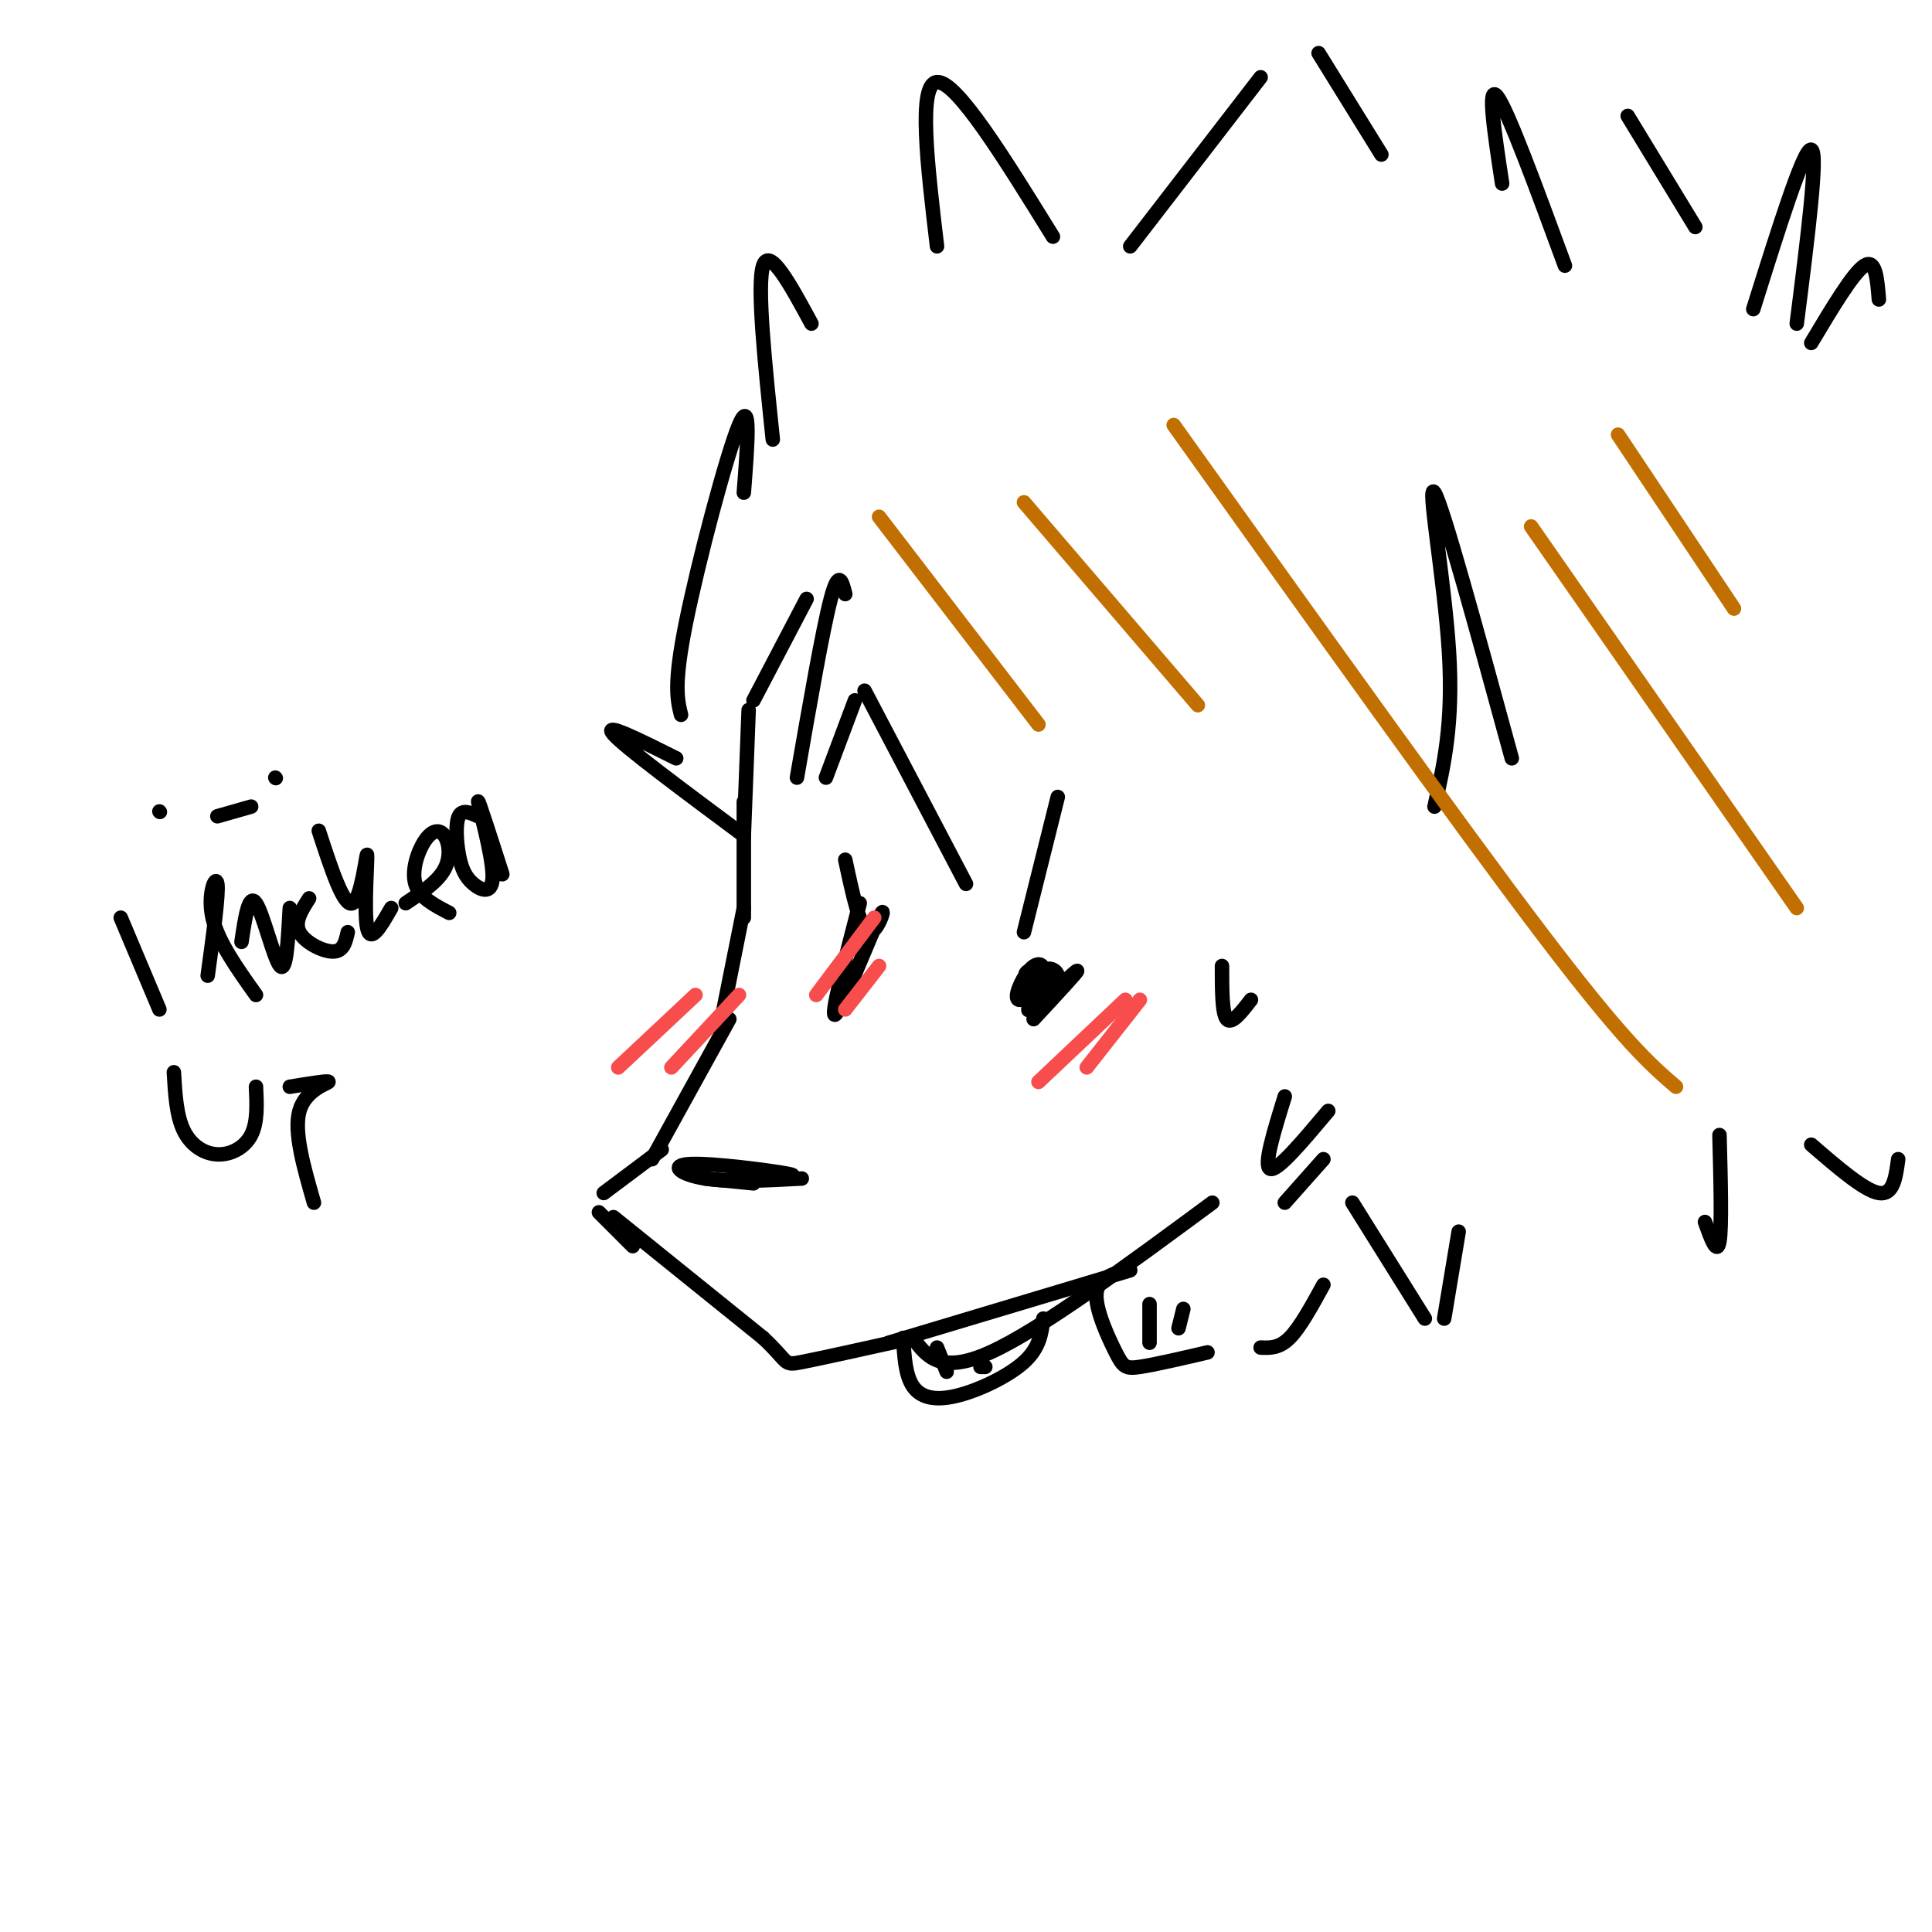 <svg viewBox='0 0 400 400' version='1.1' xmlns='http://www.w3.org/2000/svg' xmlns:xlink='http://www.w3.org/1999/xlink'><g fill='none' stroke='rgb(0,0,0)' stroke-width='3' stroke-linecap='round' stroke-linejoin='round'><path d='M167,124c0.000,0.000 -11.000,21.000 -11,21'/><path d='M155,147c0.000,0.000 -1.000,26.000 -1,26'/><path d='M154,166c0.000,0.000 0.000,24.000 0,24'/><path d='M154,188c0.000,0.000 -5.000,25.000 -5,25'/><path d='M151,211c0.000,0.000 -16.000,29.000 -16,29'/><path d='M137,238c0.000,0.000 -12.000,9.000 -12,9'/><path d='M124,251c0.000,0.000 7.000,7.000 7,7'/><path d='M127,252c0.000,0.000 31.000,25.000 31,25'/><path d='M158,277c5.578,5.222 4.022,5.778 8,5c3.978,-0.778 13.489,-2.889 23,-5'/><path d='M189,277c2.833,3.833 5.667,7.667 16,3c10.333,-4.667 28.167,-17.833 46,-31'/><path d='M175,178c1.589,7.411 3.179,14.821 5,15c1.821,0.179 3.875,-6.875 2,-3c-1.875,3.875 -7.679,18.679 -9,20c-1.321,1.321 1.839,-10.839 5,-23'/><path d='M156,243c5.190,0.315 10.381,0.631 7,0c-3.381,-0.631 -15.333,-2.208 -20,-2c-4.667,0.208 -2.048,2.202 3,3c5.048,0.798 12.524,0.399 20,0'/><path d='M146,244c0.000,0.000 10.000,1.000 10,1'/><path d='M213,204c-0.644,-1.184 -1.287,-2.368 0,-3c1.287,-0.632 4.505,-0.711 4,1c-0.505,1.711 -4.733,5.211 -6,5c-1.267,-0.211 0.428,-4.134 2,-6c1.572,-1.866 3.021,-1.676 3,0c-0.021,1.676 -1.510,4.838 -3,8'/><path d='M213,209c0.123,-1.456 1.931,-9.097 2,-9c0.069,0.097 -1.600,7.933 -2,9c-0.400,1.067 0.469,-4.636 2,-7c1.531,-2.364 3.723,-1.390 4,0c0.277,1.390 -1.362,3.195 -3,5'/><path d='M216,207c1.489,-1.000 6.711,-6.000 7,-6c0.289,0.000 -4.356,5.000 -9,10'/><path d='M154,173c-12.333,-9.167 -24.667,-18.333 -27,-21c-2.333,-2.667 5.333,1.167 13,5'/><path d='M141,148c-0.778,-3.156 -1.556,-6.311 1,-19c2.556,-12.689 8.444,-34.911 11,-41c2.556,-6.089 1.778,3.956 1,14'/><path d='M160,91c-1.667,-16.000 -3.333,-32.000 -2,-36c1.333,-4.000 5.667,4.000 10,12'/><path d='M175,123c-0.667,-2.667 -1.333,-5.333 -3,1c-1.667,6.333 -4.333,21.667 -7,37'/><path d='M171,161c0.000,0.000 6.000,-16.000 6,-16'/><path d='M179,143c0.000,0.000 21.000,40.000 21,40'/><path d='M212,193c0.000,0.000 7.000,-28.000 7,-28'/><path d='M266,227c-2.250,7.250 -4.500,14.500 -3,15c1.500,0.500 6.750,-5.750 12,-12'/><path d='M233,263c-2.923,0.863 -5.845,1.726 -6,5c-0.155,3.274 2.458,8.958 4,12c1.542,3.042 2.012,3.440 5,3c2.988,-0.440 8.494,-1.720 14,-3'/><path d='M238,278c0.000,0.000 0.000,-8.000 0,-8'/><path d='M244,275c0.000,0.000 1.000,-4.000 1,-4'/><path d='M184,278c0.000,0.000 50.000,-15.000 50,-15'/><path d='M187,277c0.220,3.845 0.440,7.690 2,10c1.560,2.310 4.458,3.083 9,2c4.542,-1.083 10.726,-4.024 14,-7c3.274,-2.976 3.637,-5.988 4,-9'/><path d='M194,279c0.000,0.000 2.000,5.000 2,5'/><path d='M203,283c0.000,0.000 1.000,0.000 1,0'/><path d='M253,200c0.000,4.917 0.000,9.833 1,11c1.000,1.167 3.000,-1.417 5,-4'/><path d='M194,51c-2.000,-16.833 -4.000,-33.667 0,-34c4.000,-0.333 14.000,15.833 24,32'/><path d='M234,51c0.000,0.000 27.000,-35.000 27,-35'/><path d='M273,11c0.000,0.000 13.000,21.000 13,21'/><path d='M337,24c0.000,0.000 14.000,23.000 14,23'/><path d='M363,64c5.250,-16.750 10.500,-33.500 12,-33c1.500,0.500 -0.750,18.250 -3,36'/><path d='M375,71c4.333,-7.250 8.667,-14.500 11,-16c2.333,-1.500 2.667,2.750 3,7'/><path d='M324,55c-5.917,-16.083 -11.833,-32.167 -14,-35c-2.167,-2.833 -0.583,7.583 1,18'/><path d='M353,253c1.250,3.500 2.500,7.000 3,4c0.500,-3.000 0.250,-12.500 0,-22'/><path d='M375,237c5.500,4.750 11.000,9.500 14,10c3.000,0.500 3.500,-3.250 4,-7'/><path d='M297,167c1.956,-8.622 3.911,-17.244 3,-32c-0.911,-14.756 -4.689,-35.644 -3,-33c1.689,2.644 8.844,28.822 16,55'/><path d='M33,168c0.000,0.000 0.100,0.100 0.1,0.1'/><path d='M57,161c0.000,0.000 0.100,0.100 0.1,0.1'/><path d='M45,169c0.000,0.000 7.000,-2.000 7,-2'/><path d='M25,190c0.000,0.000 8.000,19.000 8,19'/><path d='M43,202c1.156,-8.444 2.311,-16.889 2,-19c-0.311,-2.111 -2.089,2.111 -1,7c1.089,4.889 5.044,10.444 9,16'/><path d='M50,195c0.756,-5.089 1.511,-10.178 3,-8c1.489,2.178 3.711,11.622 5,13c1.289,1.378 1.644,-5.311 2,-12'/><path d='M64,186c-1.556,2.422 -3.111,4.844 -2,7c1.111,2.156 4.889,4.044 7,4c2.111,-0.044 2.556,-2.022 3,-4'/><path d='M66,172c2.589,7.940 5.179,15.881 7,15c1.821,-0.881 2.875,-10.583 3,-10c0.125,0.583 -0.679,11.452 0,15c0.679,3.548 2.839,-0.226 5,-4'/><path d='M84,187c3.287,-2.198 6.574,-4.396 8,-7c1.426,-2.604 0.990,-5.616 0,-7c-0.990,-1.384 -2.536,-1.142 -4,1c-1.464,2.142 -2.847,6.183 -2,9c0.847,2.817 3.923,4.408 7,6'/><path d='M99,169c-1.641,-0.746 -3.281,-1.492 -4,0c-0.719,1.492 -0.516,5.223 0,8c0.516,2.777 1.344,4.600 3,6c1.656,1.400 4.138,2.377 4,-2c-0.138,-4.377 -2.897,-14.108 -3,-15c-0.103,-0.892 2.448,7.054 5,15'/><path d='M36,222c0.256,4.446 0.512,8.893 2,12c1.488,3.107 4.208,4.875 7,5c2.792,0.125 5.655,-1.393 7,-4c1.345,-2.607 1.173,-6.304 1,-10'/><path d='M60,225c4.111,-0.667 8.222,-1.333 8,-1c-0.222,0.333 -4.778,1.667 -6,6c-1.222,4.333 0.889,11.667 3,19'/></g>
<g fill='none' stroke='rgb(194,111,1)' stroke-width='3' stroke-linecap='round' stroke-linejoin='round'><path d='M182,107c0.000,0.000 33.000,43.000 33,43'/><path d='M212,104c0.000,0.000 36.000,42.000 36,42'/><path d='M243,88c29.333,41.083 58.667,82.167 76,105c17.333,22.833 22.667,27.417 28,32'/><path d='M317,109c0.000,0.000 55.000,79.000 55,79'/><path d='M335,90c0.000,0.000 24.000,36.000 24,36'/></g>
<g fill='none' stroke='rgb(248,77,77)' stroke-width='3' stroke-linecap='round' stroke-linejoin='round'><path d='M215,224c0.000,0.000 18.000,-17.000 18,-17'/><path d='M225,221c0.000,0.000 11.000,-14.000 11,-14'/><path d='M128,221c0.000,0.000 16.000,-15.000 16,-15'/><path d='M139,221c0.000,0.000 14.000,-15.000 14,-15'/><path d='M169,206c0.000,0.000 12.000,-16.000 12,-16'/><path d='M175,209c0.000,0.000 7.000,-9.000 7,-9'/></g>
<g fill='none' stroke='rgb(0,0,0)' stroke-width='3' stroke-linecap='round' stroke-linejoin='round'><path d='M302,255c0.000,0.000 -3.000,18.000 -3,18'/><path d='M295,273c0.000,0.000 -15.000,-24.000 -15,-24'/><path d='M274,240c0.000,0.000 -8.000,9.000 -8,9'/><path d='M261,279c1.917,0.083 3.833,0.167 6,-2c2.167,-2.167 4.583,-6.583 7,-11'/></g>
</svg>